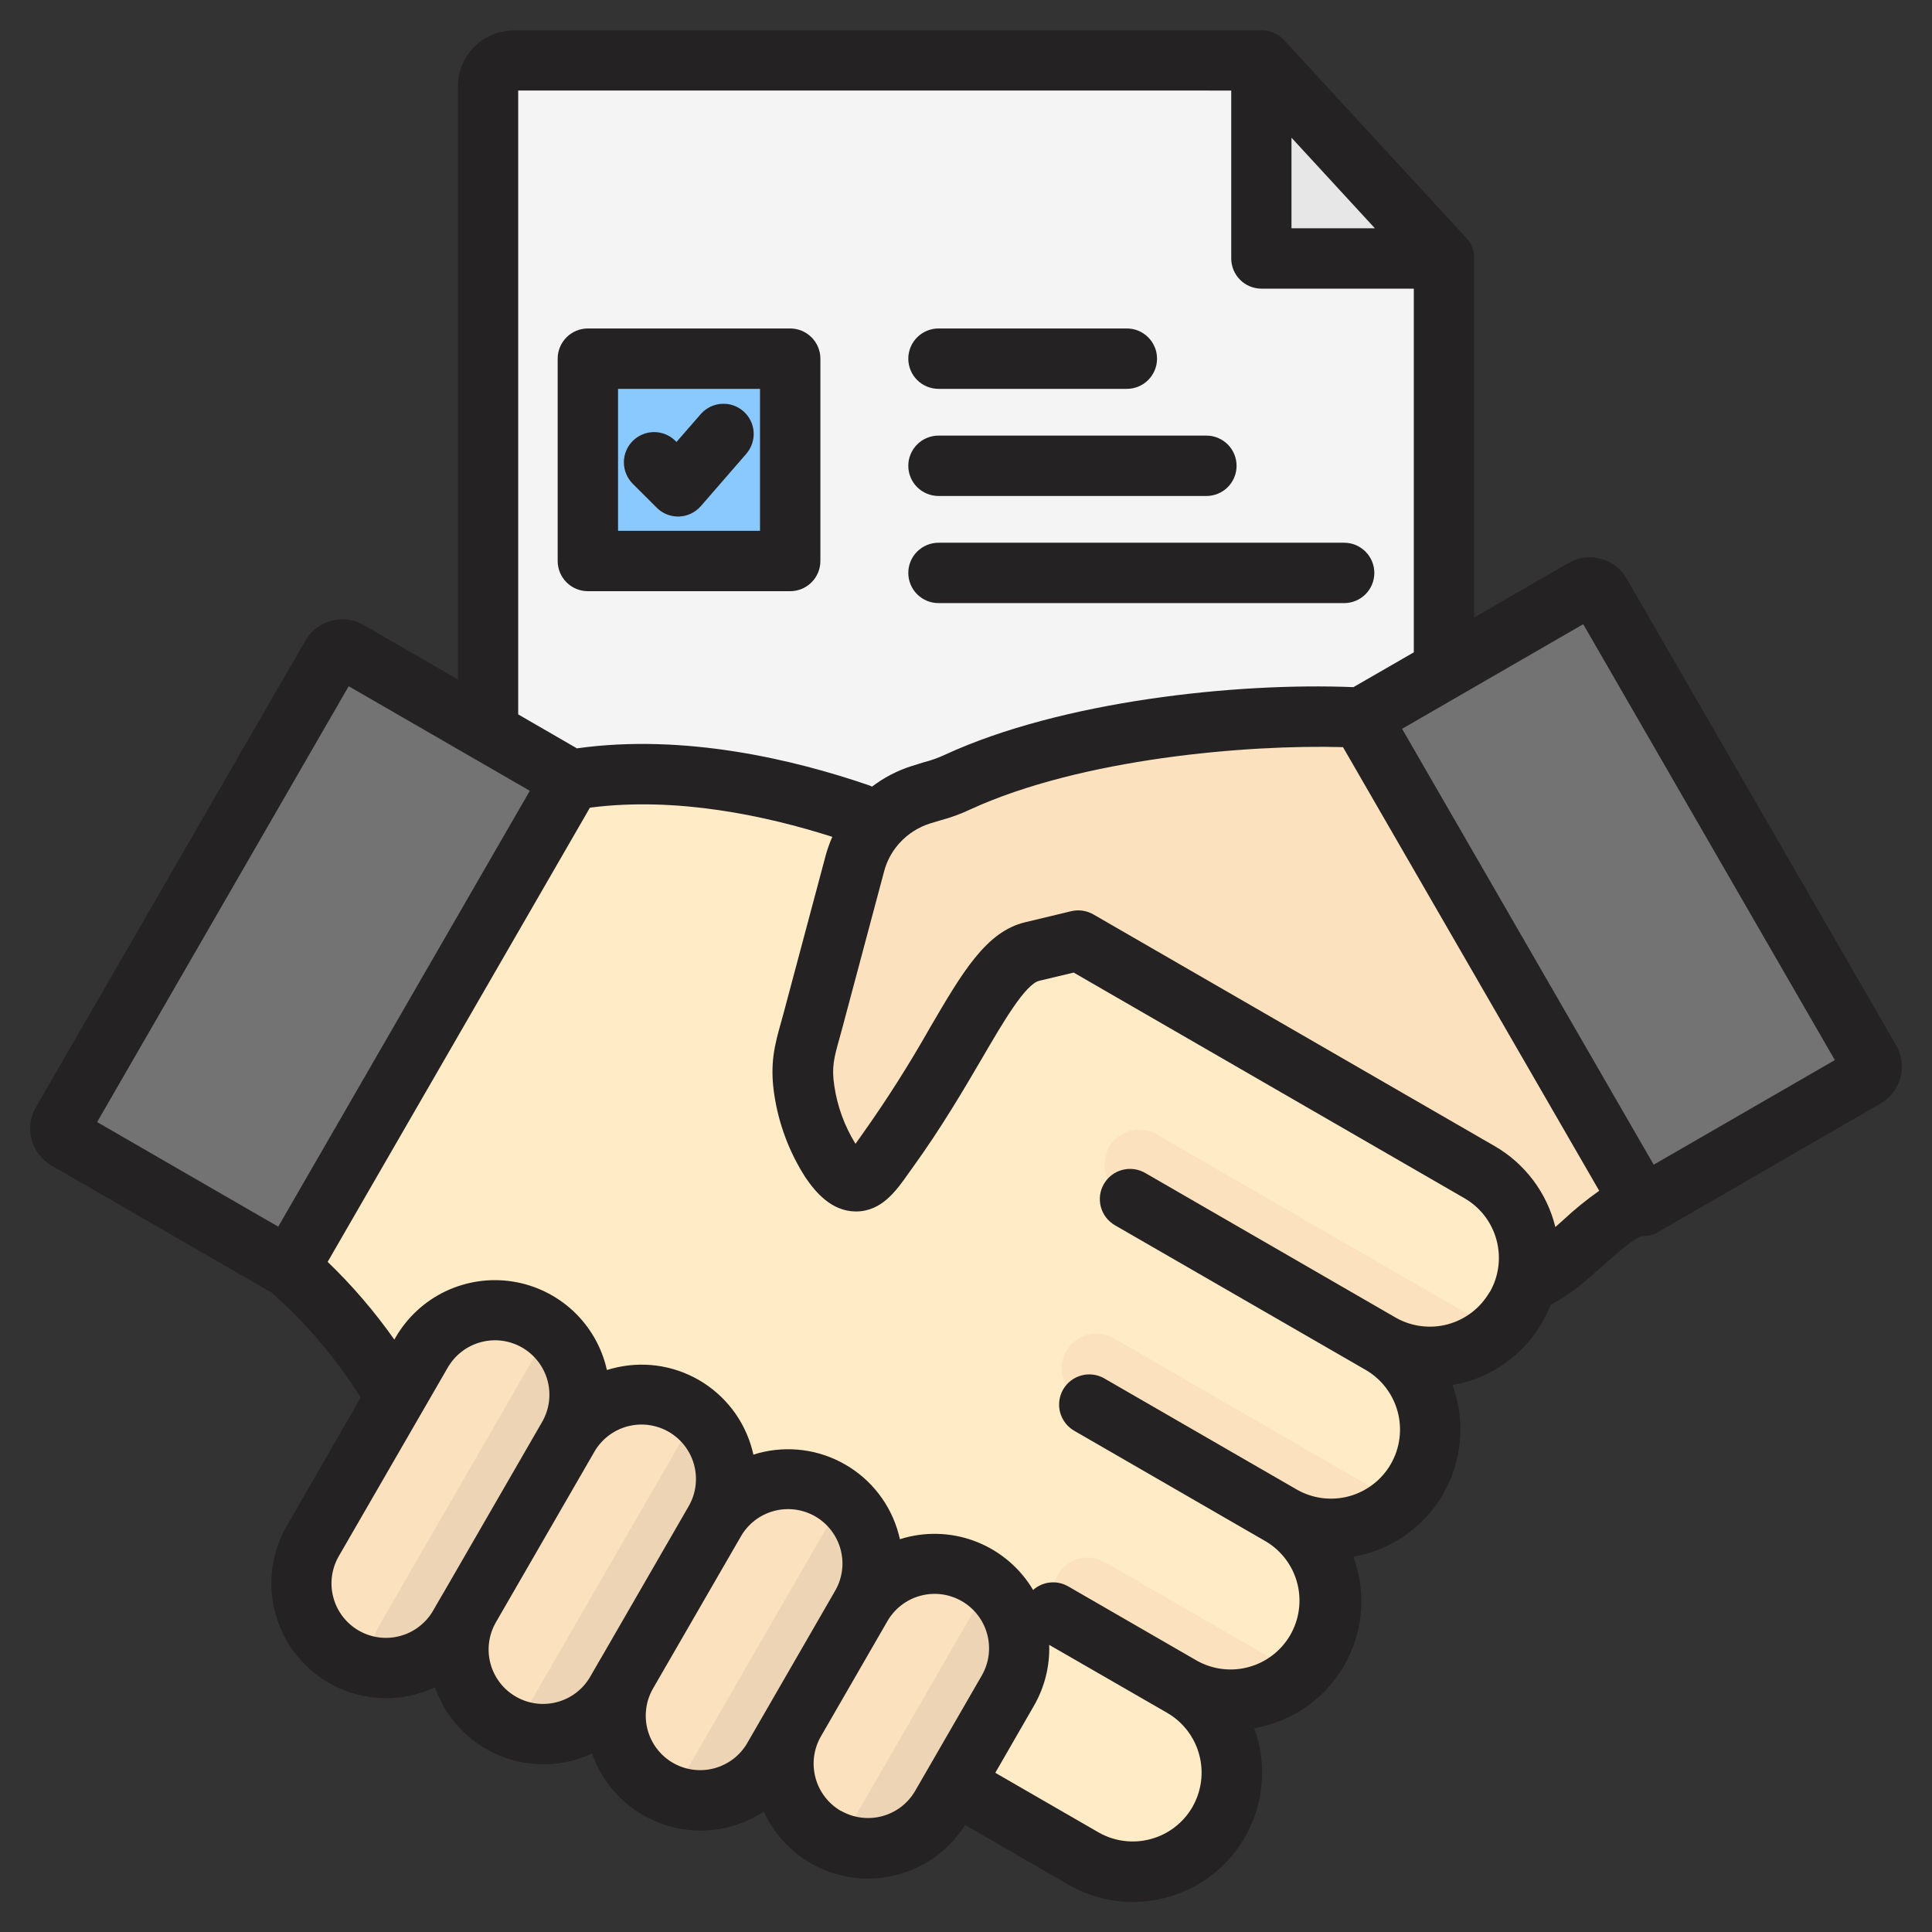 <svg xmlns="http://www.w3.org/2000/svg" width="60" height="60" viewBox="0 0 60 60" fill="none"><rect x="0" y="0" width="60" height="60" fill="#333333" stroke="none"/><g clip-path="url(#clip0_439_106120)"><path fill-rule="evenodd" clip-rule="evenodd" d="M15.953 1.875H39.174L44.84 8.027V39.155C44.84 39.365 44.756 39.566 44.607 39.715C44.459 39.863 44.257 39.947 44.047 39.947H15.953C15.742 39.947 15.541 39.863 15.392 39.715C15.244 39.566 15.16 39.365 15.159 39.155V2.667C15.16 2.457 15.244 2.256 15.392 2.107C15.541 1.959 15.742 1.875 15.953 1.875Z" fill="#F4F4F4"></path><path fill-rule="evenodd" clip-rule="evenodd" d="M39.174 1.875L44.84 8.027H39.567C39.462 8.027 39.361 7.985 39.287 7.911C39.213 7.836 39.171 7.735 39.171 7.63L39.174 1.875Z" fill="#E7E7E7"></path><path d="M23.954 11.139H18.843C18.519 11.139 18.257 11.401 18.257 11.725V16.836C18.257 17.16 18.519 17.422 18.843 17.422H23.954C24.278 17.422 24.54 17.16 24.54 16.836V11.725C24.54 11.401 24.278 11.139 23.954 11.139Z" fill="#8AC9FE"></path><path fill-rule="evenodd" clip-rule="evenodd" d="M10.294 20.363L1.927 34.856C1.876 34.945 1.862 35.05 1.888 35.149C1.914 35.247 1.979 35.331 2.067 35.383L8.981 39.376L17.734 24.216L10.82 20.222C10.731 20.171 10.626 20.158 10.528 20.184C10.429 20.21 10.345 20.275 10.294 20.363Z" fill="#737373"></path><path fill-rule="evenodd" clip-rule="evenodd" d="M42.262 22.29L51.015 37.451L57.929 33.457C58.017 33.406 58.082 33.321 58.108 33.223C58.135 33.124 58.121 33.019 58.07 32.931L49.702 18.437C49.651 18.349 49.567 18.285 49.468 18.258C49.37 18.232 49.265 18.246 49.176 18.296L42.262 22.29Z" fill="#737373"></path><path fill-rule="evenodd" clip-rule="evenodd" d="M25.253 31.651L26.542 26.82C26.664 26.362 26.892 25.938 27.207 25.583L26.66 25.267C24.168 24.411 20.831 23.694 17.733 24.212L8.985 39.375C10.301 40.522 11.418 41.878 12.293 43.388L13.098 41.995C13.45 41.399 14.023 40.966 14.693 40.79C15.363 40.614 16.074 40.71 16.674 41.056C17.273 41.402 17.712 41.971 17.895 42.639C18.077 43.307 17.989 44.02 17.648 44.622C18.001 44.026 18.574 43.593 19.243 43.418C19.913 43.242 20.625 43.337 21.224 43.684C21.824 44.03 22.262 44.598 22.445 45.266C22.628 45.934 22.539 46.647 22.199 47.25C22.551 46.654 23.124 46.221 23.794 46.045C24.463 45.869 25.175 45.965 25.775 46.311C26.374 46.657 26.813 47.226 26.995 47.894C27.178 48.561 27.09 49.274 26.749 49.877C26.92 49.575 27.149 49.309 27.423 49.096C27.697 48.882 28.01 48.725 28.345 48.634C28.68 48.542 29.03 48.518 29.374 48.562C29.718 48.607 30.051 48.719 30.351 48.893C30.652 49.066 30.915 49.298 31.126 49.574C31.337 49.85 31.491 50.165 31.579 50.501C31.667 50.837 31.688 51.187 31.64 51.531C31.592 51.874 31.476 52.206 31.3 52.505L29.63 55.397L33.641 57.713C34.348 58.121 35.188 58.232 35.976 58.02C36.765 57.809 37.437 57.293 37.845 56.586C38.253 55.879 38.363 55.039 38.151 54.251C37.94 53.462 37.424 52.791 36.717 52.383C37.422 52.775 38.254 52.875 39.032 52.66C39.809 52.446 40.472 51.934 40.877 51.236C41.281 50.538 41.395 49.708 41.194 48.927C40.993 48.145 40.493 47.474 39.802 47.058C40.509 47.465 41.349 47.574 42.137 47.362C42.925 47.149 43.596 46.633 44.003 45.926C44.41 45.218 44.519 44.378 44.307 43.59C44.095 42.803 43.578 42.131 42.871 41.724C43.578 42.13 44.417 42.239 45.204 42.028C45.992 41.817 46.663 41.303 47.073 40.598C47.218 40.348 47.327 40.078 47.395 39.797C47.552 39.15 47.496 38.469 47.235 37.857C46.974 37.245 46.522 36.733 45.947 36.398L44.09 35.326L40.748 33.398L33.483 29.206L32.052 29.549C30.717 29.867 29.864 32.547 27.565 35.727C27.001 36.506 26.615 37.262 25.779 36.03C25.365 35.372 25.09 34.636 24.973 33.867C24.831 32.955 25.026 32.496 25.253 31.651Z" fill="#FFECC6"></path><path fill-rule="evenodd" clip-rule="evenodd" d="M39.619 51.577C39.85 51.71 40.023 51.924 40.105 52.178C39.622 52.54 39.044 52.752 38.442 52.788C37.84 52.825 37.24 52.684 36.717 52.383L33.249 50.379C33.126 50.309 33.018 50.215 32.931 50.104C32.844 49.992 32.781 49.864 32.743 49.727C32.706 49.591 32.696 49.448 32.714 49.308C32.732 49.168 32.778 49.032 32.849 48.91C32.919 48.787 33.013 48.679 33.125 48.593C33.237 48.507 33.366 48.444 33.502 48.407C33.639 48.371 33.782 48.361 33.922 48.38C34.062 48.399 34.197 48.445 34.32 48.516L39.619 51.577Z" fill="#FBE1BD"></path><path fill-rule="evenodd" clip-rule="evenodd" d="M45.944 41.016C46.119 41.117 46.262 41.266 46.357 41.444C45.873 41.839 45.28 42.078 44.658 42.128C44.035 42.179 43.412 42.04 42.87 41.729L34.836 37.09C34.714 37.019 34.606 36.924 34.52 36.812C34.434 36.7 34.371 36.571 34.335 36.435C34.299 36.298 34.29 36.155 34.308 36.015C34.327 35.875 34.373 35.74 34.444 35.617C34.587 35.37 34.823 35.19 35.099 35.116C35.236 35.08 35.378 35.071 35.519 35.09C35.659 35.108 35.794 35.154 35.916 35.225L45.944 41.016Z" fill="#FBE1BD"></path><path fill-rule="evenodd" clip-rule="evenodd" d="M9.713 47.86L13.098 42.001C13.45 41.405 14.023 40.972 14.693 40.796C15.363 40.62 16.074 40.716 16.674 41.062C17.273 41.408 17.712 41.977 17.895 42.645C18.077 43.312 17.989 44.025 17.648 44.628C18.001 44.032 18.574 43.599 19.243 43.423C19.913 43.248 20.625 43.343 21.224 43.689C21.824 44.035 22.262 44.604 22.445 45.272C22.628 45.94 22.539 46.653 22.199 47.256C22.551 46.66 23.124 46.227 23.794 46.051C24.463 45.875 25.175 45.971 25.775 46.317C26.374 46.663 26.813 47.232 26.995 47.899C27.178 48.567 27.089 49.28 26.749 49.883C26.92 49.581 27.149 49.315 27.423 49.102C27.697 48.888 28.01 48.731 28.345 48.639C28.68 48.548 29.03 48.524 29.374 48.568C29.718 48.613 30.051 48.725 30.351 48.899C30.652 49.072 30.915 49.304 31.126 49.58C31.337 49.856 31.491 50.171 31.579 50.507C31.667 50.843 31.688 51.193 31.64 51.536C31.592 51.88 31.476 52.211 31.3 52.51L29.23 56.095C29.059 56.398 28.831 56.663 28.557 56.877C28.283 57.09 27.969 57.247 27.634 57.339C27.299 57.43 26.95 57.454 26.605 57.41C26.261 57.365 25.929 57.253 25.628 57.079C25.327 56.906 25.064 56.674 24.853 56.398C24.643 56.122 24.489 55.807 24.401 55.471C24.312 55.136 24.292 54.785 24.34 54.442C24.387 54.098 24.503 53.767 24.68 53.468L24.023 54.602C23.669 55.192 23.096 55.62 22.43 55.792C21.763 55.964 21.055 55.868 20.459 55.524C19.862 55.179 19.425 54.615 19.24 53.951C19.056 53.288 19.14 52.578 19.473 51.976L19.145 52.545C18.797 53.149 18.224 53.59 17.551 53.771C16.878 53.952 16.16 53.858 15.557 53.51C14.953 53.162 14.512 52.589 14.331 51.916C14.15 51.243 14.244 50.525 14.592 49.922L14.263 50.491C13.911 51.087 13.338 51.52 12.668 51.696C11.999 51.872 11.287 51.776 10.687 51.43C10.088 51.084 9.649 50.515 9.466 49.847C9.284 49.18 9.372 48.467 9.713 47.864V47.86Z" fill="#FBE1BD"></path><path fill-rule="evenodd" clip-rule="evenodd" d="M30.729 49.193C31.194 49.593 31.506 50.142 31.61 50.747C31.714 51.351 31.604 51.973 31.299 52.506L29.23 56.09C28.921 56.621 28.438 57.027 27.862 57.239C27.286 57.452 26.654 57.456 26.075 57.253L30.729 49.193Z" fill="#ECD4B4"></path><path fill-rule="evenodd" clip-rule="evenodd" d="M26.179 46.565C26.644 46.965 26.956 47.514 27.06 48.119C27.164 48.724 27.054 49.346 26.749 49.878L24.679 53.465L24.023 54.602C23.723 55.118 23.257 55.517 22.701 55.734C22.145 55.95 21.532 55.972 20.961 55.795C20.976 55.645 21.023 55.499 21.099 55.369L26.179 46.565Z" fill="#ECD4B4"></path><path fill-rule="evenodd" clip-rule="evenodd" d="M21.628 43.938C22.094 44.338 22.405 44.888 22.51 45.492C22.614 46.097 22.504 46.719 22.199 47.251L19.47 51.979L19.142 52.548C18.845 53.056 18.388 53.451 17.842 53.67C17.296 53.889 16.692 53.919 16.127 53.755C16.127 53.567 16.176 53.382 16.27 53.219L21.628 43.938Z" fill="#ECD4B4"></path><path fill-rule="evenodd" clip-rule="evenodd" d="M17.074 41.309C17.541 41.708 17.854 42.257 17.959 42.863C18.064 43.468 17.954 44.091 17.648 44.624L14.59 49.922L14.261 50.491C14.021 50.901 13.675 51.239 13.259 51.469C12.844 51.699 12.374 51.812 11.899 51.797C11.742 51.628 11.643 51.412 11.617 51.183C11.591 50.953 11.639 50.721 11.755 50.521L17.074 41.309Z" fill="#ECD4B4"></path><path fill-rule="evenodd" clip-rule="evenodd" d="M42.263 22.29C39.026 22.119 33.452 22.58 29.741 24.289C29.242 24.524 29.086 24.524 28.599 24.683C28.064 24.853 27.585 25.164 27.212 25.583C26.897 25.938 26.669 26.362 26.547 26.821L25.258 31.651C25.03 32.496 24.836 32.955 24.977 33.865C25.094 34.634 25.368 35.371 25.781 36.029C26.617 37.261 27.004 36.505 27.567 35.726C29.866 32.546 30.72 29.866 32.054 29.548L33.485 29.205L40.751 33.397L44.092 35.327L45.949 36.4C46.525 36.734 46.977 37.246 47.237 37.858C47.498 38.471 47.555 39.151 47.398 39.798C48.584 39.525 49.976 37.403 51.018 37.448L42.263 22.29Z" fill="#FBE1BD"></path><path fill-rule="evenodd" clip-rule="evenodd" d="M42.867 46.343C43.042 46.444 43.185 46.593 43.279 46.772C42.795 47.166 42.203 47.405 41.581 47.456C40.958 47.507 40.335 47.367 39.793 47.057L33.506 43.424C33.259 43.281 33.078 43.045 33.005 42.769C32.931 42.493 32.971 42.199 33.114 41.951C33.257 41.704 33.493 41.524 33.769 41.45C34.045 41.377 34.339 41.416 34.586 41.559L42.867 46.343Z" fill="#FBE1BD"></path><path fill-rule="evenodd" clip-rule="evenodd" d="M28.208 14.466C28.208 14.217 28.307 13.979 28.483 13.803C28.659 13.627 28.897 13.528 29.146 13.528H37.466C37.715 13.528 37.953 13.627 38.129 13.803C38.305 13.979 38.403 14.217 38.403 14.466C38.403 14.714 38.305 14.953 38.129 15.129C37.953 15.304 37.715 15.403 37.466 15.403H29.146C28.897 15.403 28.659 15.304 28.483 15.129C28.307 14.953 28.208 14.714 28.208 14.466ZM28.208 11.139C28.208 10.89 28.307 10.652 28.483 10.476C28.659 10.3 28.897 10.201 29.146 10.201H34.996C35.244 10.201 35.483 10.3 35.658 10.476C35.834 10.652 35.933 10.89 35.933 11.139C35.933 11.387 35.834 11.626 35.658 11.802C35.483 11.977 35.244 12.076 34.996 12.076H29.146C28.897 12.076 28.659 11.977 28.483 11.802C28.307 11.626 28.208 11.387 28.208 11.139ZM28.208 17.793C28.208 17.544 28.307 17.305 28.483 17.13C28.659 16.954 28.897 16.855 29.146 16.855H41.743C41.992 16.855 42.23 16.954 42.406 17.13C42.582 17.305 42.681 17.544 42.681 17.793C42.681 18.041 42.582 18.28 42.406 18.456C42.23 18.631 41.992 18.73 41.743 18.73H29.146C28.897 18.73 28.659 18.631 28.483 18.456C28.307 18.28 28.208 18.041 28.208 17.793ZM23.189 14.079L21.764 15.72C21.68 15.816 21.576 15.895 21.46 15.95C21.344 16.006 21.218 16.036 21.089 16.041H21.057C20.934 16.041 20.812 16.017 20.698 15.97C20.585 15.922 20.481 15.853 20.394 15.766L19.652 15.025C19.476 14.849 19.376 14.61 19.375 14.361C19.374 14.112 19.473 13.873 19.648 13.696C19.824 13.52 20.062 13.42 20.311 13.419C20.561 13.418 20.8 13.517 20.976 13.692L21.009 13.725L21.774 12.847C21.939 12.665 22.169 12.555 22.414 12.541C22.659 12.526 22.9 12.609 23.085 12.77C23.27 12.931 23.385 13.159 23.404 13.403C23.423 13.648 23.345 13.891 23.188 14.079H23.189ZM19.194 12.076V16.485H23.603V12.076H19.194ZM24.54 18.36C24.789 18.36 25.027 18.261 25.203 18.085C25.379 17.909 25.478 17.671 25.478 17.422V11.139C25.478 10.89 25.379 10.652 25.203 10.476C25.027 10.3 24.789 10.201 24.54 10.201H18.256C18.008 10.201 17.769 10.3 17.594 10.476C17.418 10.652 17.319 10.89 17.319 11.139V17.422C17.319 17.671 17.418 17.909 17.594 18.085C17.769 18.261 18.008 18.36 18.256 18.36H24.54ZM51.358 36.172L43.543 22.634L49.168 19.385L56.983 32.922L51.358 36.17V36.172ZM48.306 38.103L48.54 37.896C48.893 37.565 49.269 37.259 49.665 36.981L41.708 23.203C38.737 23.119 33.577 23.555 30.132 25.138C29.836 25.278 29.528 25.39 29.211 25.475C29.117 25.502 29.012 25.533 28.882 25.574C28.523 25.688 28.199 25.894 27.944 26.172C27.927 26.191 27.91 26.211 27.892 26.23C27.687 26.471 27.538 26.754 27.457 27.06L26.168 31.89C26.135 32.007 26.102 32.125 26.072 32.242C25.904 32.841 25.82 33.141 25.91 33.721C26.003 34.354 26.224 34.962 26.559 35.508L26.569 35.521L26.673 35.374C26.718 35.311 26.763 35.245 26.81 35.181C27.553 34.133 28.241 33.047 28.874 31.929C29.891 30.188 30.626 28.93 31.839 28.641L33.269 28.298C33.503 28.243 33.748 28.278 33.956 28.398L46.416 35.592C46.884 35.862 47.292 36.224 47.617 36.657C47.941 37.089 48.175 37.583 48.303 38.108L48.306 38.103ZM46.263 40.133C46.547 39.642 46.623 39.058 46.476 38.51C46.33 37.963 45.971 37.495 45.48 37.212L33.344 30.204L32.277 30.459C31.843 30.562 31.158 31.735 30.496 32.87C29.935 33.827 29.239 35.02 28.332 36.275C28.289 36.334 28.247 36.392 28.206 36.451C27.839 36.971 27.385 37.623 26.583 37.623H26.569C25.813 37.615 25.317 37.013 25.01 36.56C24.515 35.788 24.187 34.92 24.049 34.014C23.896 33.032 24.064 32.433 24.259 31.74L24.349 31.412L25.638 26.583C25.693 26.38 25.763 26.181 25.848 25.989C23.804 25.336 21.016 24.734 18.321 25.082L10.176 39.188C10.941 39.925 11.634 40.733 12.246 41.602L12.286 41.534C12.646 40.913 13.184 40.415 13.831 40.105C14.479 39.796 15.204 39.688 15.913 39.798C16.622 39.908 17.282 40.229 17.806 40.719C18.329 41.21 18.693 41.847 18.848 42.547C18.898 42.531 18.948 42.517 18.998 42.504C19.45 42.382 19.922 42.35 20.386 42.41C20.85 42.471 21.297 42.623 21.703 42.857C22.108 43.091 22.463 43.403 22.747 43.774C23.032 44.146 23.24 44.57 23.36 45.022C23.374 45.073 23.386 45.123 23.398 45.175L23.549 45.13C24 45.008 24.472 44.977 24.936 45.037C25.4 45.098 25.847 45.25 26.252 45.484C26.658 45.718 27.013 46.029 27.297 46.401C27.582 46.772 27.79 47.196 27.91 47.648C27.924 47.7 27.936 47.75 27.948 47.802C27.998 47.785 28.049 47.772 28.099 47.757C28.849 47.555 29.645 47.604 30.364 47.897C31.084 48.19 31.688 48.71 32.084 49.378C32.231 49.247 32.415 49.166 32.611 49.146C32.807 49.126 33.004 49.168 33.175 49.267L37.181 51.58C37.672 51.851 38.249 51.919 38.789 51.769C39.33 51.619 39.789 51.263 40.07 50.778C40.35 50.292 40.429 49.716 40.289 49.173C40.149 48.63 39.801 48.164 39.321 47.875L33.36 44.433C33.253 44.371 33.16 44.289 33.085 44.192C33.01 44.094 32.955 43.982 32.923 43.864C32.891 43.745 32.883 43.62 32.899 43.498C32.915 43.376 32.955 43.259 33.016 43.152C33.078 43.045 33.16 42.952 33.258 42.877C33.355 42.802 33.467 42.747 33.586 42.715C33.705 42.683 33.829 42.675 33.951 42.691C34.073 42.707 34.191 42.747 34.297 42.809L40.267 46.256C40.76 46.54 41.345 46.616 41.894 46.468C42.443 46.319 42.911 45.959 43.194 45.466C43.477 44.973 43.553 44.388 43.405 43.839C43.257 43.29 42.897 42.822 42.404 42.539L34.625 38.051C34.519 37.989 34.425 37.907 34.35 37.81C34.275 37.712 34.22 37.6 34.188 37.481C34.156 37.362 34.148 37.238 34.164 37.116C34.18 36.994 34.22 36.877 34.282 36.77C34.343 36.663 34.425 36.57 34.523 36.495C34.621 36.42 34.732 36.365 34.851 36.333C34.97 36.301 35.094 36.293 35.216 36.309C35.338 36.325 35.456 36.365 35.563 36.426L43.336 40.915C43.827 41.198 44.411 41.275 44.959 41.128C45.506 40.981 45.974 40.623 46.257 40.132L46.263 40.133ZM37.031 56.12C36.747 56.611 36.28 56.969 35.732 57.115C35.185 57.262 34.601 57.186 34.11 56.903L30.91 55.056L32.109 52.975C32.441 52.401 32.605 51.746 32.584 51.083L36.246 53.193C36.737 53.477 37.096 53.945 37.243 54.494C37.391 55.043 37.314 55.627 37.031 56.12ZM26.109 56.237C25.723 56.011 25.441 55.643 25.326 55.211C25.21 54.779 25.269 54.318 25.491 53.93L27.56 50.345C27.671 50.153 27.819 49.984 27.995 49.849C28.171 49.713 28.372 49.614 28.587 49.557C28.801 49.499 29.025 49.484 29.245 49.513C29.465 49.542 29.677 49.614 29.87 49.725C30.062 49.836 30.231 49.984 30.366 50.16C30.501 50.336 30.601 50.537 30.658 50.752C30.716 50.966 30.73 51.19 30.702 51.41C30.673 51.63 30.601 51.842 30.49 52.035L28.821 54.926L28.422 55.616C28.198 56.004 27.829 56.287 27.396 56.403C26.963 56.519 26.502 56.459 26.114 56.235L26.109 56.237ZM23.21 54.128C23.099 54.32 22.951 54.489 22.775 54.624C22.599 54.759 22.398 54.858 22.183 54.916C21.969 54.974 21.745 54.988 21.525 54.959C21.305 54.931 21.093 54.859 20.9 54.748C20.708 54.637 20.539 54.489 20.404 54.313C20.269 54.137 20.169 53.936 20.112 53.721C20.054 53.507 20.04 53.283 20.069 53.063C20.097 52.843 20.169 52.63 20.28 52.438L23.009 47.714C23.232 47.325 23.601 47.042 24.034 46.925C24.467 46.809 24.928 46.869 25.317 47.092C25.705 47.316 25.989 47.685 26.105 48.118C26.222 48.55 26.162 49.012 25.938 49.4L23.869 52.985L23.211 54.124L23.21 54.128ZM18.657 51.504L18.33 52.071C18.106 52.46 17.737 52.743 17.304 52.859C16.871 52.976 16.409 52.915 16.021 52.691C15.632 52.467 15.348 52.098 15.232 51.664C15.116 51.231 15.177 50.77 15.401 50.381L18.458 45.087C18.682 44.698 19.051 44.415 19.485 44.298C19.918 44.182 20.379 44.243 20.768 44.467C21.156 44.691 21.44 45.06 21.556 45.493C21.672 45.926 21.612 46.388 21.388 46.776L18.661 51.5L18.657 51.504ZM13.778 49.453L13.451 50.019C13.34 50.212 13.192 50.38 13.016 50.515C12.84 50.651 12.639 50.75 12.424 50.807C12.21 50.865 11.986 50.88 11.766 50.851C11.546 50.822 11.333 50.75 11.141 50.639C10.948 50.528 10.78 50.38 10.645 50.204C10.509 50.028 10.41 49.827 10.353 49.612C10.295 49.398 10.28 49.174 10.309 48.954C10.338 48.734 10.41 48.522 10.521 48.329L13.906 42.47C14.018 42.278 14.165 42.109 14.341 41.974C14.518 41.838 14.719 41.739 14.933 41.682C15.148 41.624 15.371 41.609 15.591 41.638C15.812 41.667 16.024 41.739 16.216 41.85C16.409 41.961 16.577 42.109 16.712 42.285C16.848 42.461 16.947 42.662 17.005 42.877C17.062 43.091 17.077 43.315 17.048 43.535C17.019 43.755 16.947 43.967 16.836 44.16L13.78 49.453H13.778ZM8.641 38.095L3.016 34.847L10.829 21.311L16.454 24.559L8.641 38.095ZM16.093 2.811V22.186L17.917 23.241C21.255 22.772 24.663 23.592 26.966 24.381C27.006 24.394 27.045 24.41 27.083 24.429C27.454 24.146 27.871 23.93 28.316 23.789C28.466 23.741 28.585 23.707 28.693 23.672C28.919 23.615 29.138 23.536 29.348 23.438C32.96 21.773 38.383 21.19 42.032 21.34L43.907 20.259V8.964H39.175C38.926 8.964 38.687 8.865 38.512 8.689C38.336 8.513 38.237 8.275 38.237 8.026V2.812L16.093 2.811ZM40.108 4.276L42.698 7.089H40.108V4.276ZM58.885 32.461L50.517 17.968C50.342 17.665 50.053 17.444 49.714 17.353C49.376 17.262 49.015 17.309 48.711 17.484L45.782 19.178V8.026C45.782 7.996 45.782 7.965 45.782 7.935C45.782 7.904 45.782 7.907 45.776 7.894L45.769 7.846C45.769 7.829 45.76 7.813 45.757 7.796C45.753 7.78 45.751 7.772 45.748 7.76L45.73 7.71C45.73 7.698 45.722 7.687 45.718 7.676L45.697 7.629C45.691 7.617 45.687 7.605 45.681 7.595L45.656 7.552C45.649 7.54 45.643 7.529 45.635 7.518L45.609 7.479L45.584 7.445C45.574 7.433 45.565 7.422 45.554 7.411C45.549 7.404 45.544 7.397 45.538 7.391L39.872 1.239L39.859 1.227C39.847 1.214 39.834 1.201 39.821 1.189L39.791 1.162C39.777 1.15 39.763 1.139 39.748 1.127L39.717 1.105C39.701 1.093 39.683 1.083 39.666 1.072L39.632 1.055L39.568 1.023L39.547 1.014C39.522 1.002 39.496 0.992 39.47 0.984H39.459L39.371 0.961C39.341 0.954 39.311 0.949 39.28 0.946C39.248 0.944 39.215 0.944 39.183 0.946H15.953C15.494 0.946 15.054 1.129 14.729 1.453C14.405 1.778 14.222 2.218 14.222 2.677V21.103L11.292 19.41C10.988 19.235 10.627 19.188 10.289 19.279C9.95 19.369 9.661 19.59 9.485 19.894L1.114 34.388C0.94 34.691 0.892 35.052 0.983 35.391C1.074 35.73 1.295 36.019 1.598 36.194L8.437 40.145C9.511 41.091 10.442 42.188 11.2 43.403L8.906 47.392C8.526 48.049 8.366 48.81 8.449 49.564C8.532 50.319 8.854 51.027 9.367 51.586C9.881 52.145 10.559 52.525 11.303 52.672C12.048 52.818 12.82 52.723 13.507 52.4C13.672 52.871 13.933 53.302 14.275 53.666C14.616 54.03 15.03 54.318 15.49 54.511C15.949 54.705 16.445 54.8 16.943 54.791C17.442 54.782 17.933 54.668 18.385 54.457C18.565 54.969 18.859 55.434 19.245 55.816C19.631 56.198 20.099 56.487 20.613 56.661C21.127 56.835 21.675 56.889 22.213 56.82C22.752 56.75 23.267 56.559 23.721 56.261C24.004 56.88 24.459 57.406 25.032 57.775C25.605 58.144 26.272 58.34 26.953 58.342C27.556 58.342 28.149 58.189 28.677 57.898C29.205 57.607 29.651 57.187 29.973 56.676L33.177 58.527C33.864 58.925 34.654 59.109 35.446 59.058C36.239 59.006 36.998 58.72 37.628 58.237C38.258 57.753 38.73 57.093 38.984 56.341C39.239 55.589 39.264 54.778 39.057 54.012C39.027 53.895 38.99 53.783 38.951 53.672C39.067 53.652 39.184 53.627 39.302 53.594C39.812 53.459 40.289 53.225 40.708 52.905C41.126 52.584 41.477 52.184 41.74 51.728C42.004 51.272 42.175 50.768 42.243 50.245C42.311 49.723 42.275 49.192 42.137 48.683C42.106 48.566 42.071 48.456 42.032 48.344C42.61 48.244 43.159 48.018 43.64 47.682C44.121 47.346 44.523 46.908 44.817 46.4C45.11 45.892 45.288 45.325 45.339 44.74C45.389 44.156 45.311 43.567 45.109 43.016C45.687 42.915 46.236 42.689 46.717 42.353C47.199 42.017 47.6 41.579 47.893 41.071C47.996 40.893 48.085 40.708 48.159 40.516C48.738 40.236 49.273 39.759 49.794 39.294C50.157 38.969 50.767 38.426 51.003 38.387C51.175 38.391 51.344 38.348 51.492 38.263L58.406 34.269C58.709 34.092 58.929 33.803 59.019 33.464C59.109 33.125 59.061 32.764 58.885 32.461Z" fill="#242222"></path></g><defs><clipPath id="clip0_439_106120"><rect width="60" height="60" fill="white"></rect></clipPath></defs></svg>